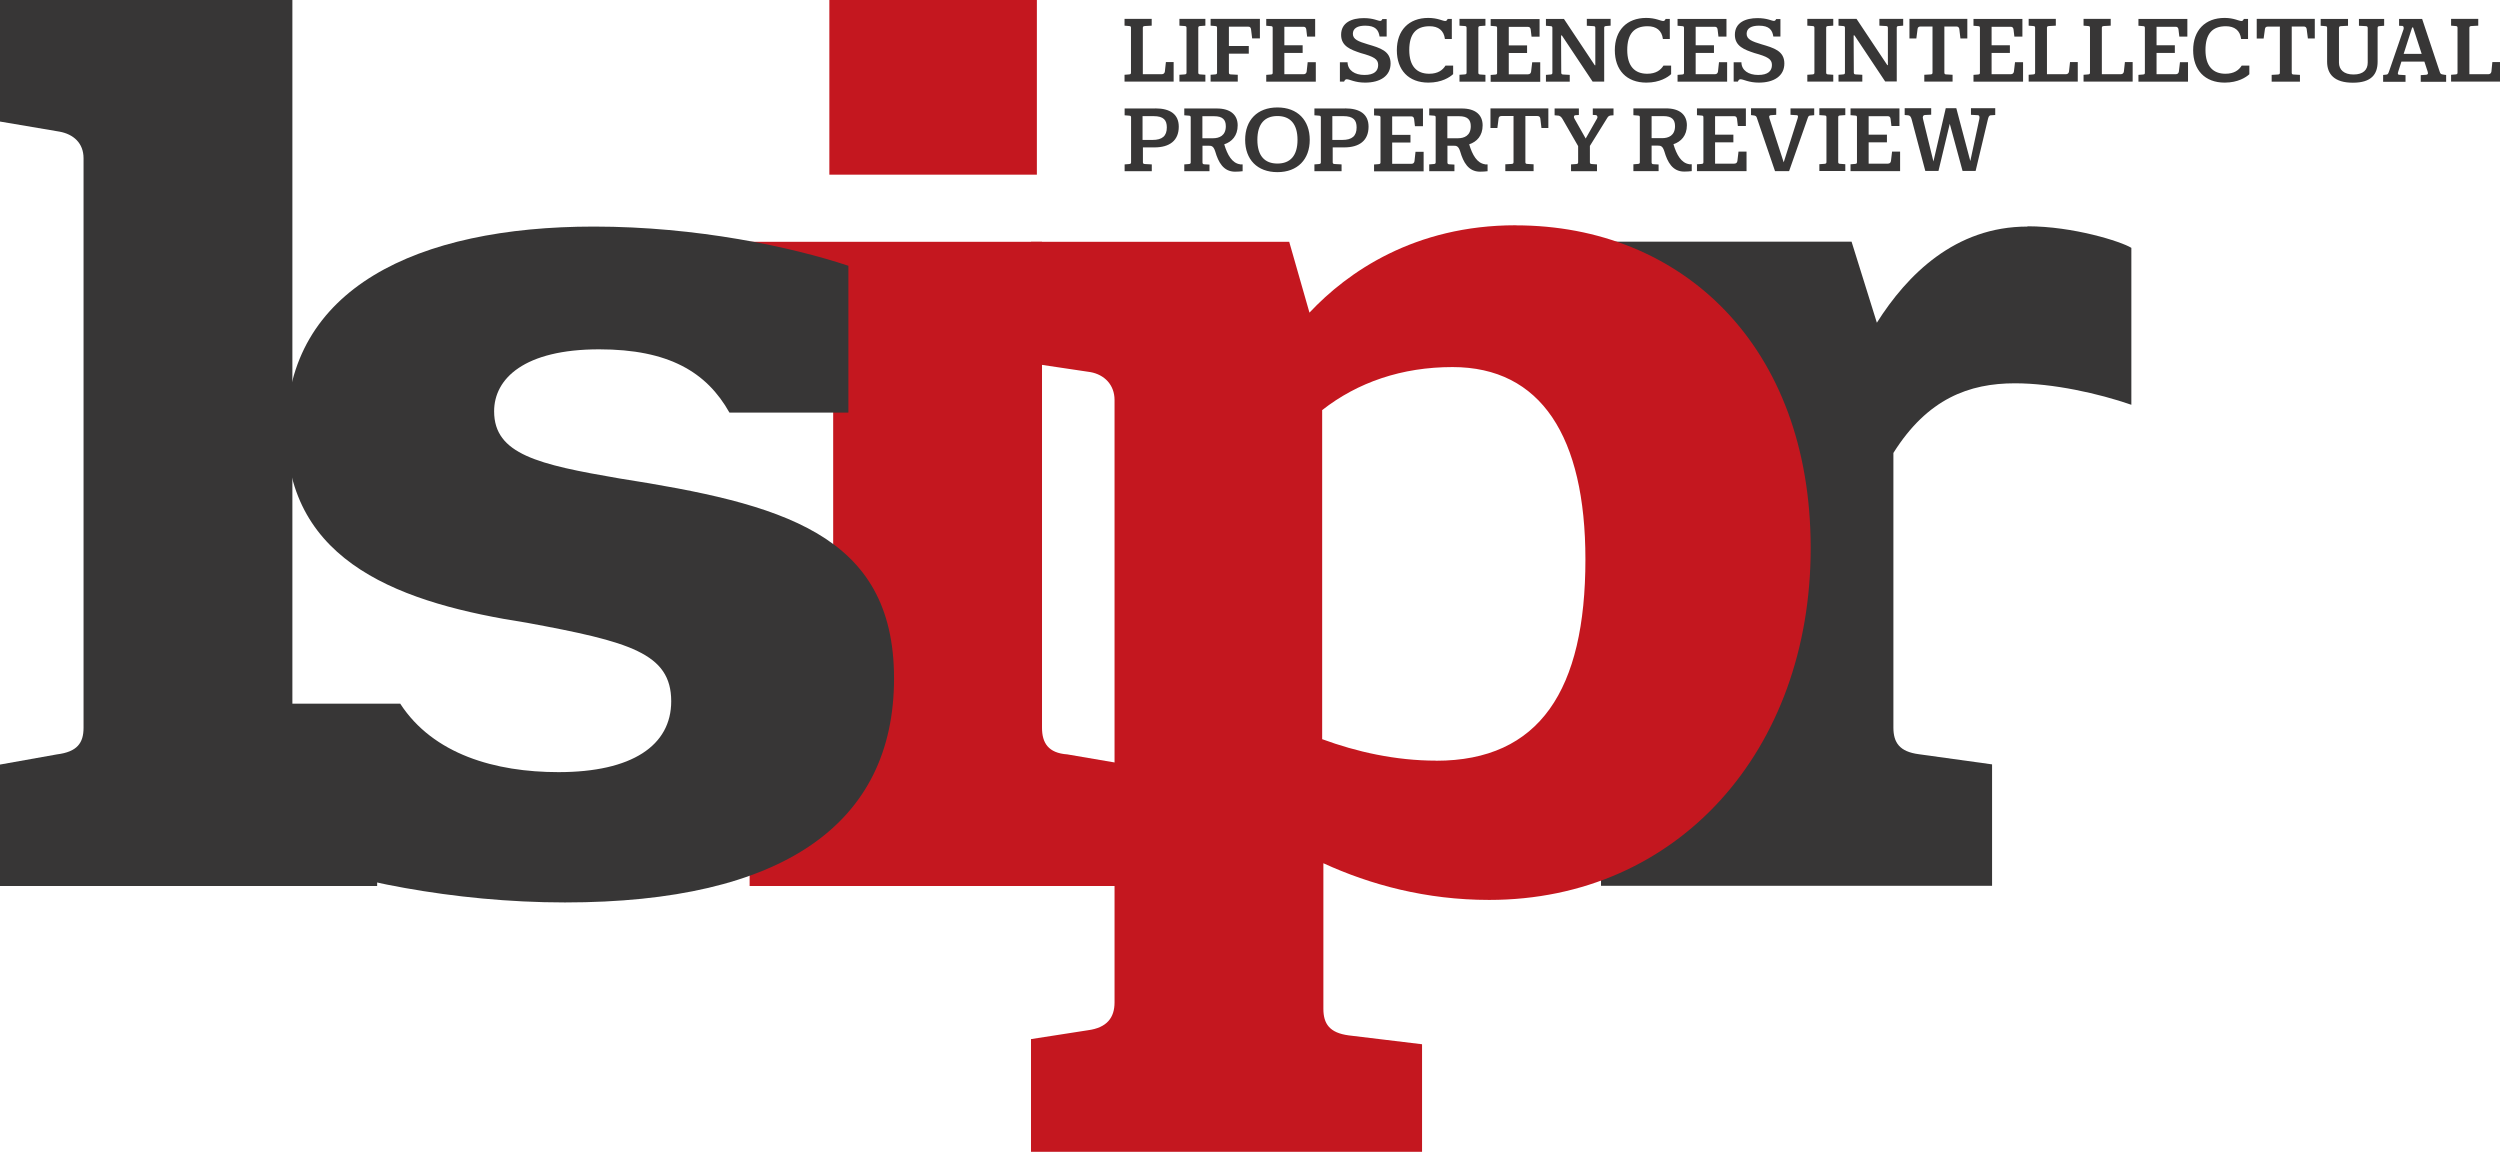 <?xml version="1.0" encoding="UTF-8"?><svg id="Layer_1" xmlns="http://www.w3.org/2000/svg" viewBox="0 0 267.8 123.38"><defs><style>.cls-1{fill:#c4171f;}.cls-2{fill:#373636;}</style></defs><path class="cls-1" d="m88.84,0v18.71h22.23V0h-22.23Zm22.78,77.96V25.9h-31.32v11.39l6.37.95c1.49.27,2.58,2.98,2.58,4.61v35.11c0,1.63-.68,2.58-2.85,2.85l-6.1,1.09v13.01h40.4v-13.01l-6.37-1.09c-2.03-.14-2.71-1.22-2.71-2.85h0Z"/><path class="cls-2" d="m217.18,24.27c-7.73,0-12.88,5.15-16.13,10.3l-2.71-8.68h-26.84v13.01l6.37.95c1.49.27,2.58,1.36,2.58,2.98v35.11c0,1.63-.68,2.58-2.85,2.85l-6.1,1.09v13.01h41.89v-13.01l-7.86-1.09c-2.03-.27-2.71-1.22-2.71-2.85v-29.42c3.66-5.83,8.13-7.46,13.02-7.46,4.07,0,8.95,1.08,12.47,2.3v-16.81c-1.09-.68-6.24-2.31-11.12-2.31h0Z"/><path class="cls-1" d="m162.37,24.13c-10.85,0-18.03,5.02-22.1,9.36l-2.17-7.59h-27.66v13.01l6.37.95c1.49.27,2.58,1.36,2.58,2.98v64.54c0,1.63-.81,2.71-2.85,2.98l-6.1.95v12.07h41.89v-11.52l-7.86-.95c-2.03-.27-2.71-1.22-2.71-2.85v-15.59c5.02,2.3,10.98,3.93,17.76,3.93,20.2,0,34.44-16,34.44-37.69s-13.83-34.57-31.59-34.57h0Zm-8.54,57.35c-4.34,0-8.54-.95-12.2-2.3v-35.25c3.8-2.98,8.54-4.61,13.96-4.61,9.49,0,14.24,7.46,14.24,20.61,0,13.96-4.88,21.56-16,21.56h0Z"/><path class="cls-2" d="m42.89,75.38h-12.74v16.27c6.91,2.58,18.3,5.02,30.37,5.02,23.32,0,35.25-8.41,35.25-24s-12.2-18.71-29.42-21.42c-8.68-1.49-13.42-2.58-13.42-7.19,0-3.52,3.25-6.64,11.25-6.64,7.46,0,11.52,2.44,13.96,6.78h12.74v-15.73c-6.1-2.03-16.27-4.2-27.25-4.2-18.98,0-32.95,6.64-32.95,21.83,0,14.37,12.61,18.57,25.76,20.61,10.98,2.03,15.46,3.25,15.46,8.41,0,4.74-4.2,7.59-12.07,7.59-6.78,0-13.42-1.9-16.95-7.32h0Z"/><path class="cls-2" d="m31.32,77.96V0H0v13.02l6.37,1.08c1.49.27,2.58,1.22,2.58,2.85v61.01c0,1.63-.68,2.58-2.85,2.85l-6.1,1.09v13.01h40.4v-13.01l-6.37-1.09c-2.03-.14-2.71-1.22-2.71-2.85h0Z"/><path class="cls-2" d="m123.75,11.62h-3.28v.73l.5.04c.17,0,.19.09.19.2v4.78c0,.11-.02.19-.19.2l-.5.04v.73h2.91v-.73l-.75-.04c-.17,0-.2-.1-.2-.2v-1.58h1.23c1.61,0,2.61-.72,2.61-2.22,0-1.33-.92-1.96-2.51-1.96h0Zm-.29,3.37h-1.07v-2.55h1.17c1.1,0,1.43.44,1.43,1.21,0,.92-.49,1.34-1.54,1.34h0Zm9.38,2.61c-.86-.12-1.36-1-1.7-2.14.82-.27,1.44-.92,1.44-2.03s-.75-1.81-2.24-1.81h-3.48v.73l.5.04c.17,0,.19.09.19.2v4.78c0,.11-.02.19-.19.2l-.5.04v.73h2.7v-.71l-.55-.03c-.16,0-.2-.09-.2-.2v-1.79h.66c.3,0,.52.02.71.63.33,1.13.87,2.15,2.12,2.15.27,0,.58-.02.81-.05v-.73h-.27Zm-4.04-2.8v-2.35h1.27c.88,0,1.24.36,1.24,1.07,0,1.02-.71,1.29-1.37,1.29h-1.13Zm8.04,3.64c2.16,0,3.46-1.37,3.46-3.46s-1.29-3.47-3.46-3.47-3.46,1.37-3.46,3.47,1.29,3.46,3.46,3.46h0Zm0-6.01c1.37,0,2.15.85,2.15,2.55s-.78,2.54-2.15,2.54-2.15-.83-2.15-2.54.78-2.55,2.15-2.55h0Zm7.24-.81h-3.28v.73l.5.04c.17,0,.19.09.19.2v4.78c0,.11-.02.19-.19.2l-.5.04v.73h2.91v-.73l-.75-.04c-.17,0-.2-.1-.2-.2v-1.58h1.23c1.61,0,2.61-.72,2.61-2.22,0-1.33-.92-1.96-2.51-1.96h0Zm-.29,3.37h-1.07v-2.55h1.17c1.1,0,1.43.44,1.43,1.21,0,.92-.49,1.34-1.54,1.34h0Zm7.84,1.26l-.11,1.02c-.03.18-.14.28-.34.28h-2.05v-2.28h1.96v-.82h-1.96v-1.98h2.07c.16,0,.26.11.28.29l.09.76h.86v-1.89h-5.24v.73l.5.04c.17,0,.19.09.19.2v4.78c0,.11-.02.19-.19.2l-.5.04v.73h5.31v-2.09h-.86Zm7.45,1.35c-.86-.12-1.36-1-1.7-2.14.82-.27,1.44-.92,1.44-2.03s-.75-1.81-2.24-1.81h-3.48v.73l.5.04c.17,0,.19.09.19.2v4.78c0,.11-.02.19-.19.2l-.5.04v.73h2.7v-.71l-.55-.03c-.16,0-.2-.09-.2-.2v-1.79h.66c.3,0,.52.02.71.63.33,1.13.87,2.15,2.12,2.15.27,0,.59-.02.81-.05v-.73h-.27Zm-4.04-2.8v-2.35h1.27c.88,0,1.24.36,1.24,1.07,0,1.02-.71,1.29-1.37,1.29h-1.13Zm4.62-3.19v2.1h.74l.13-1.02c.02-.17.12-.26.31-.26h1.29v4.93c0,.11-.03.19-.19.2l-.69.04v.73h3.03v-.73l-.69-.04c-.16,0-.19-.09-.19-.2v-4.93h1.29c.18,0,.28.1.31.26l.12,1.02h.74v-2.1h-6.19Zm10.96,0v.7l.31.02c.15,0,.25.18.15.36l-1.22,2.15-1.21-2.14c-.11-.19-.04-.36.12-.36l.36-.02v-.7h-2.6v.73l.32.03c.27,0,.41.17.53.37l1.67,2.9v1.72c0,.11-.03.19-.18.2l-.58.04v.73h2.78v-.73l-.57-.04c-.16,0-.19-.09-.19-.2v-1.74l1.88-3.03c.08-.13.19-.21.35-.23l.3-.02v-.73h-2.22Zm10.34,5.98c-.86-.12-1.36-1-1.7-2.14.81-.27,1.44-.92,1.44-2.03s-.75-1.81-2.24-1.81h-3.49v.73l.5.04c.17,0,.19.09.19.2v4.78c0,.11-.02.19-.19.2l-.5.04v.73h2.7v-.71l-.55-.03c-.16,0-.2-.09-.2-.2v-1.79h.66c.3,0,.52.02.71.63.33,1.13.87,2.15,2.12,2.15.27,0,.58-.02.81-.05v-.73h-.27Zm-4.04-2.8v-2.35h1.27c.88,0,1.24.36,1.24,1.07,0,1.02-.71,1.29-1.37,1.29h-1.13Zm9.31,1.44l-.12,1.02c-.03.18-.14.28-.34.28h-2.05v-2.28h1.96v-.82h-1.96v-1.98h2.07c.16,0,.26.11.28.29l.09.76h.86v-1.89h-5.24v.73l.5.04c.17,0,.19.09.19.2v4.78c0,.11-.02.19-.19.2l-.5.04v.73h5.31v-2.09h-.86Zm5.57-4.63v.7l.66.04c.12,0,.19.08.11.32l-1.5,4.73-1.53-4.73c-.08-.26.04-.31.17-.32l.56-.04v-.7h-2.7v.73l.24.03c.28.02.35.11.41.34l1.92,5.63h1.51l1.99-5.67c.05-.16.11-.27.25-.28l.45-.04v-.73h-2.54Zm3.09,6.72h2.78v-.73l-.56-.04c-.17,0-.2-.09-.2-.2v-4.78c0-.12.03-.19.2-.2l.56-.04v-.73h-2.78v.73l.56.04c.17,0,.2.09.2.2v4.78c0,.11-.03.19-.2.2l-.56.04v.73h0Zm7.79-2.09l-.12,1.02c-.03.18-.14.28-.34.28h-2.05v-2.28h1.96v-.82h-1.96v-1.98h2.07c.16,0,.26.11.28.29l.09.76h.86v-1.89h-5.24v.73l.5.04c.17,0,.19.09.19.2v4.78c0,.11-.02.19-.19.2l-.5.04v.73h5.31v-2.09h-.86Zm8.45-4.63v.7l.73.04c.17,0,.22.18.16.44l-.96,4.47-1.5-5.66h-1.13l-1.32,5.71-1.11-4.53c-.08-.27.01-.43.18-.45l.69-.03v-.7h-2.84v.73l.35.03c.25.02.34.22.4.45l1.46,5.51h1.41l1.21-5.05,1.37,5.05h1.4l1.31-5.51c.06-.24.11-.43.31-.45l.48-.03v-.73h-2.6Z"/><path class="cls-2" d="m124.89,6.65l-.11,1.02c-.03.18-.15.28-.34.28h-2.02V2.99c0-.11.03-.19.2-.2l.75-.04v-.73h-2.91v.73l.5.04c.17,0,.19.09.19.2v4.78c0,.11-.02.19-.19.2l-.5.04v.73h5.26v-2.09h-.84Zm1.45,2.09h2.78v-.73l-.56-.04c-.17,0-.2-.09-.2-.2V2.99c0-.12.03-.19.2-.2l.56-.04v-.73h-2.78v.73l.56.04c.17,0,.2.09.2.2v4.78c0,.12-.03.19-.2.2l-.56.04v.73h0Zm8.62-6.72h-5.28v.73l.5.04c.17,0,.19.09.19.2v4.78c0,.11-.02.19-.19.2l-.5.04v.73h2.91v-.73l-.75-.04c-.17,0-.2-.09-.2-.2v-2.02h2.13v-.82h-2.13v-2.07h2.1c.16,0,.24.1.27.27l.12.98h.83v-2.09h0Zm5.12,4.63l-.11,1.02c-.03.18-.14.28-.34.28h-2.05v-2.28h1.96v-.82h-1.96v-1.98h2.07c.16,0,.26.11.28.29l.09.76h.86v-1.89h-5.24v.73l.5.04c.17,0,.19.09.19.2v4.78c0,.12-.02.19-.19.2l-.5.04v.73h5.31v-2.09h-.86Zm4.27.02h-.82v2.07h.45c.08-.18.15-.25.29-.25.31,0,.86.36,1.96.36,1.6,0,2.73-.7,2.73-2.05s-1.14-1.67-2.43-2.05c-1.03-.31-1.61-.53-1.61-1.13s.52-.87,1.32-.87c1.11,0,1.43.47,1.54,1.16h.76v-1.87h-.46c-.06.15-.14.2-.24.2-.23,0-.72-.3-1.75-.3-1.28,0-2.43.47-2.43,1.79,0,1.24,1.06,1.6,2.09,1.95,1.41.39,1.88.64,1.88,1.28s-.42,1.07-1.47,1.07-1.78-.5-1.81-1.34h0Zm11.31,1.28v-.92h-.82c-.3.48-.81.87-1.74.87-1.33,0-2.14-.8-2.14-2.54s.74-2.55,2.18-2.55c.93,0,1.53.45,1.64,1.37h.74v-2.15h-.45c-.07.16-.14.22-.26.22-.27,0-.81-.33-1.81-.33-2.1,0-3.37,1.34-3.37,3.46s1.25,3.47,3.38,3.47c1.43,0,2.29-.58,2.64-.9h0Zm.68.8h2.78v-.73l-.56-.04c-.17,0-.2-.09-.2-.2V2.99c0-.12.03-.19.2-.2l.56-.04v-.73h-2.78v.73l.56.04c.17,0,.2.09.2.2v4.78c0,.12-.03.19-.2.2l-.56.04v.73h0Zm7.79-2.09l-.12,1.02c-.03.18-.14.28-.34.28h-2.05v-2.28h1.96v-.82h-1.96v-1.98h2.07c.16,0,.26.11.28.29l.09.76h.86v-1.89h-5.24v.73l.5.04c.17,0,.19.09.19.2v4.78c0,.12-.02.19-.19.2l-.5.04v.73h5.31v-2.09h-.86Zm5.85-4.63v.73l.72.04c.17,0,.19.1.19.2v3.99s-.06,0-.06,0l-3.3-4.96h-1.93v.73l.5.04c.17,0,.19.1.19.2v4.78c0,.11-.02.19-.19.2l-.5.04v.73h2.55v-.73l-.72-.04c-.16,0-.19-.1-.19-.2l-.02-3.98h.09l3.29,4.94h1.24V2.99c0-.11.02-.19.19-.2l.5-.04v-.73h-2.55Zm9.03,5.92v-.92h-.82c-.3.48-.81.87-1.74.87-1.33,0-2.14-.8-2.14-2.54s.74-2.55,2.18-2.55c.93,0,1.53.45,1.64,1.37h.74v-2.15h-.45c-.07.16-.14.22-.26.22-.27,0-.81-.33-1.81-.33-2.1,0-3.37,1.34-3.37,3.46s1.25,3.47,3.38,3.47c1.43,0,2.3-.58,2.64-.9h0Zm5.13-1.3l-.11,1.02c-.03.18-.14.28-.34.28h-2.05v-2.28h1.96v-.82h-1.96v-1.98h2.07c.16,0,.26.11.28.29l.09.76h.86v-1.89h-5.24v.73l.5.04c.17,0,.19.09.19.2v4.78c0,.12-.02.19-.19.2l-.5.04v.73h5.31v-2.09h-.86Zm2.4.02h-.83v2.07h.45c.08-.18.15-.25.29-.25.31,0,.86.36,1.96.36,1.6,0,2.73-.7,2.73-2.05s-1.14-1.67-2.43-2.05c-1.03-.31-1.61-.53-1.61-1.13s.52-.87,1.32-.87c1.11,0,1.43.47,1.54,1.16h.76v-1.87h-.46c-.06.15-.14.2-.24.2-.23,0-.72-.3-1.75-.3-1.28,0-2.43.47-2.43,1.79,0,1.24,1.05,1.6,2.09,1.95,1.41.39,1.88.64,1.88,1.28s-.42,1.07-1.47,1.07-1.78-.5-1.8-1.34h0Zm7.06,2.07h2.78v-.73l-.56-.04c-.17,0-.2-.09-.2-.2V2.99c0-.12.03-.19.2-.2l.56-.04v-.73h-2.78v.73l.56.04c.17,0,.2.09.2.2v4.78c0,.12-.03.19-.2.2l-.56.04v.73h0Zm7.72-6.72v.73l.72.04c.17,0,.19.1.19.2v3.99s-.06,0-.06,0l-3.3-4.96h-1.93v.73l.5.04c.17,0,.19.1.19.2v4.78c0,.11-.02.19-.19.2l-.5.04v.73h2.55v-.73l-.72-.04c-.16,0-.19-.1-.19-.2l-.02-3.98h.09l3.29,4.94h1.24V2.99c0-.11.02-.19.19-.2l.5-.04v-.73h-2.55Zm3.22,0v2.1h.74l.13-1.02c.02-.17.12-.26.31-.26h1.29v4.93c0,.11-.03.19-.19.2l-.69.04v.73h3.03v-.73l-.69-.04c-.16,0-.19-.09-.19-.2V2.84h1.29c.18,0,.28.1.31.26l.12,1.02h.74v-2.1h-6.19Zm11.31,4.63l-.12,1.02c-.03.18-.15.28-.34.28h-2.05v-2.28h1.96v-.82h-1.96v-1.98h2.07c.16,0,.26.11.28.29l.09.76h.86v-1.89h-5.24v.73l.5.04c.17,0,.19.09.19.2v4.78c0,.12-.02.19-.19.2l-.5.04v.73h5.31v-2.09h-.86Zm5.89,0l-.11,1.02c-.03.18-.15.28-.34.28h-2.02V2.99c0-.11.03-.19.2-.2l.75-.04v-.73h-2.91v.73l.5.04c.17,0,.19.09.19.2v4.78c0,.11-.02.19-.19.2l-.5.04v.73h5.26v-2.09h-.84Zm5.88,0l-.11,1.02c-.03.18-.15.28-.34.28h-2.02V2.99c0-.11.03-.19.2-.2l.75-.04v-.73h-2.91v.73l.5.04c.17,0,.19.09.19.2v4.78c0,.11-.02.19-.19.2l-.5.04v.73h5.26v-2.09h-.84Zm5.9,0l-.12,1.02c-.03.18-.14.28-.34.28h-2.05v-2.28h1.96v-.82h-1.96v-1.98h2.07c.16,0,.26.11.28.29l.09.76h.86v-1.89h-5.24v.73l.5.04c.17,0,.19.09.19.2v4.78c0,.12-.02.19-.19.2l-.5.04v.73h5.31v-2.09h-.86Zm7.43,1.3v-.92h-.82c-.3.48-.81.87-1.74.87-1.32,0-2.14-.8-2.14-2.54s.74-2.55,2.18-2.55c.93,0,1.53.45,1.64,1.37h.74v-2.15h-.45c-.07.16-.14.22-.26.22-.27,0-.81-.33-1.8-.33-2.1,0-3.37,1.34-3.37,3.46s1.25,3.47,3.38,3.47c1.43,0,2.3-.58,2.64-.9h0Zm.79-5.92v2.1h.74l.14-1.02c.02-.17.12-.26.31-.26h1.29v4.93c0,.11-.03.19-.19.2l-.69.04v.73h3.03v-.73l-.69-.04c-.16,0-.19-.09-.19-.2V2.84h1.29c.18,0,.28.1.31.26l.13,1.02h.74v-2.1h-6.19Zm10.95,0v.73l.74.04c.17,0,.2.1.2.2v3.7c0,.78-.48,1.28-1.52,1.28s-1.56-.52-1.56-1.28v-3.7c0-.12.04-.19.2-.2l.77-.04v-.73h-2.93v.73l.5.04c.17,0,.19.09.19.2v3.61c0,1.33.77,2.25,2.76,2.25s2.65-.91,2.65-2.25v-3.61c0-.12.03-.19.2-.2l.5-.04v-.73h-2.72Zm9.06,5.96c-.29-.02-.35-.11-.41-.31l-1.88-5.65h-2.47v.73l.37.02c.11.03.15.15.11.35l-1.58,4.59c-.06.15-.11.26-.25.27l-.36.04v.73h2.4v-.71l-.67-.04c-.13,0-.2-.08-.12-.31l.35-1.1h2.46l.36,1.1c.08.24-.04.3-.18.31l-.57.04v.71h2.72v-.73l-.26-.03h0Zm-4.27-2.22l.91-2.83h.1l.92,2.83h-1.93Zm9.5.88l-.1,1.02c-.03.18-.15.28-.34.28h-2.02V2.99c0-.11.03-.19.2-.2l.75-.04v-.73h-2.91v.73l.5.04c.17,0,.19.09.19.2v4.78c0,.11-.02.19-.19.2l-.5.04v.73h5.26v-2.09h-.84Z"/></svg>